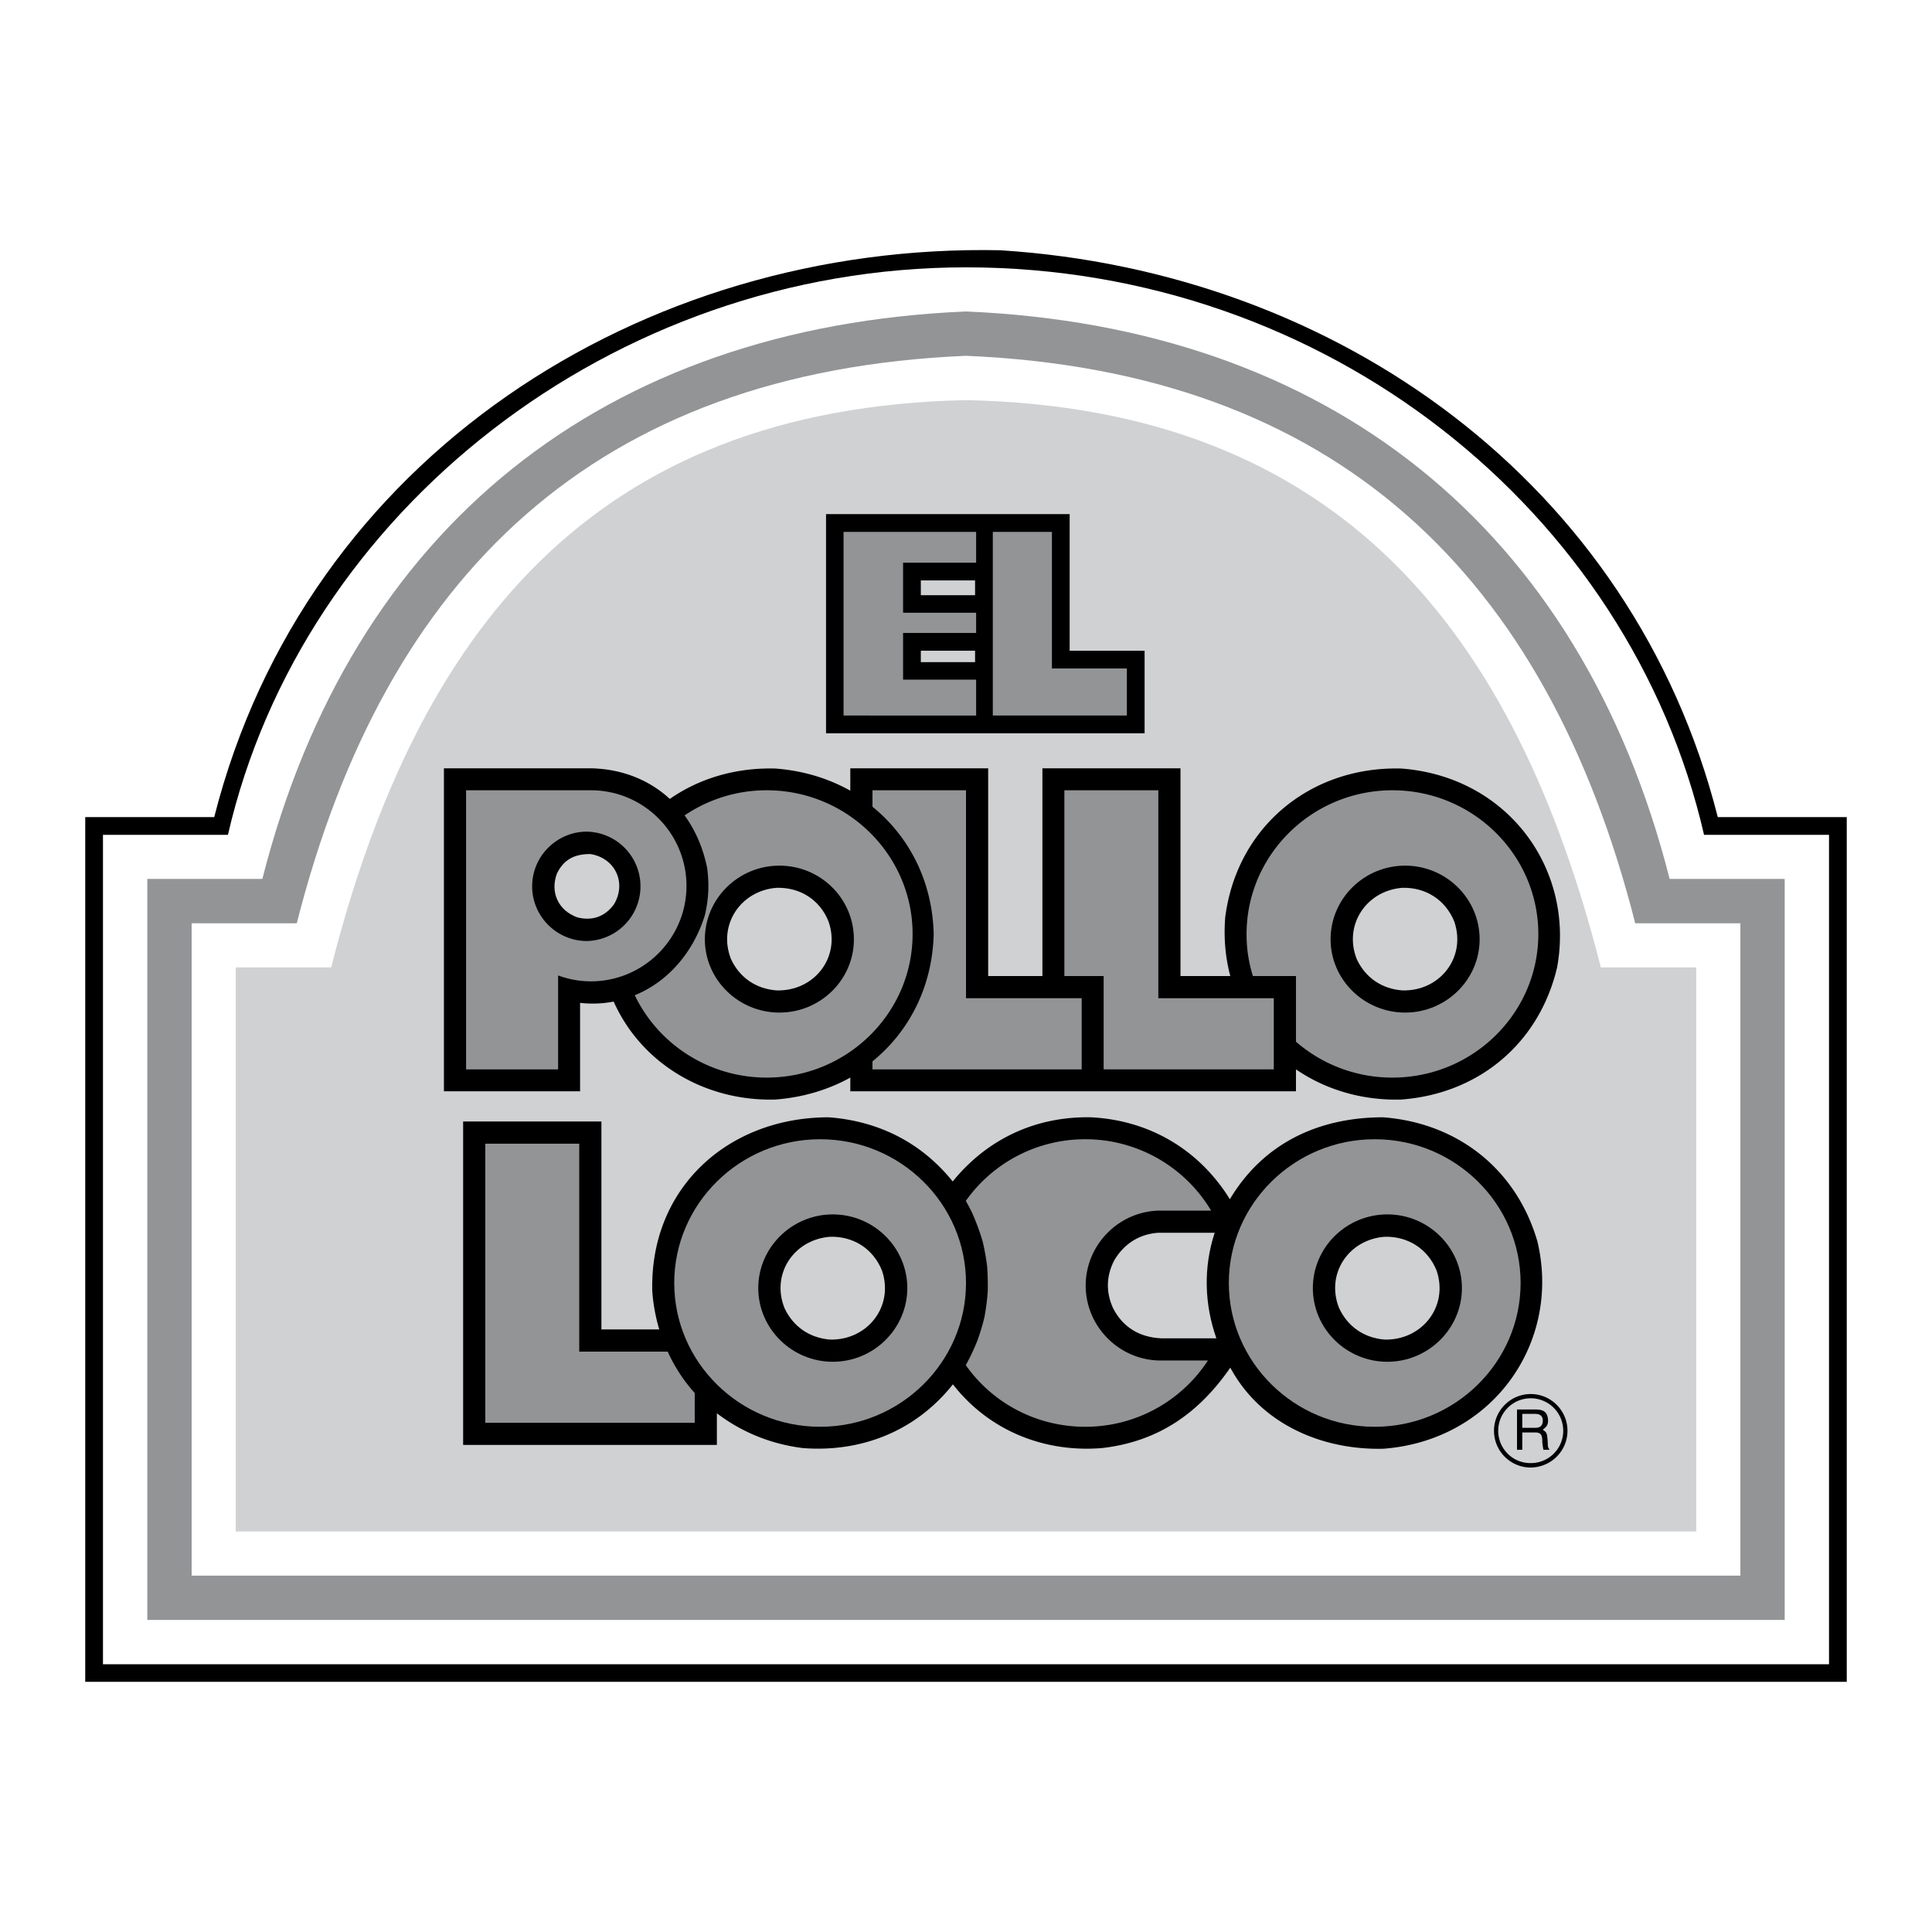 <svg xmlns="http://www.w3.org/2000/svg" width="2500" height="2500" viewBox="0 0 192.756 192.756"><g fill-rule="evenodd" clip-rule="evenodd"><path fill="#fff" d="M0 0h192.756v192.756H0V0z"/><path d="M21.374 81.521c9.12-35.954 42.715-57.291 78.417-56.554 33.574 2.127 63.125 23.169 71.592 56.554h12.869v86.272H8.504V81.521h12.87z"/><path d="M10.273 83.29h12.469c7.435-32.311 38.418-56.617 73.635-56.617 35.976 0 66.2 24.306 73.636 56.617h12.469v82.755H10.273V83.29z" fill="#fff"/><path d="M26.176 87.692c8.91-35.091 34.059-55.079 70.202-56.617C132.5 32.613 157.65 52.58 166.58 87.692h11.479v73.931H14.697V87.692h11.479z" fill="#929496"/><path d="M96.378 35.499c36.901 1.559 57.923 21.8 66.769 56.616h10.49v65.084H19.12V92.115h10.489c8.847-34.817 29.867-55.058 66.769-56.616z" fill="#fff"/><path d="M96.378 39.921c37.345.779 54.849 23.19 63.337 56.596h9.52v56.279H23.522V96.518h9.52c8.489-33.406 25.992-55.817 63.336-56.597z" fill="#d0d1d3"/><path d="M106.719 51.295v13.628h7.478v8.236H82.414V51.295h24.305z"/><path fill="#d0d1d3" d="M97.283 59.384v-1.475h-5.412v1.475h5.412zM97.283 66.061v-1.138h-5.412v1.138h5.412z"/><path fill="#929496" d="M84.162 53.065h13.227v3.075h-7.288v4.992h7.288v2.022h-7.288v4.655h7.288v3.58H84.162V53.065zM99.053 53.065h5.898v13.627h7.477v4.697H99.053V53.065z"/><path d="M139.789 76.676c10.572.779 17.355 9.962 15.564 19.841-1.789 7.582-7.814 12.615-15.564 13.186-3.896.105-7.541-.99-10.49-3.012v2.189H84.836v-1.369c-2.211 1.223-4.739 1.98-7.477 2.191-7.098.189-13.396-3.645-16.134-9.773a11.078 11.078 0 0 1-3.349.127v8.824H44.29V76.655h14.744c3.117.084 5.792 1.201 7.793 3.055 2.928-2.043 6.571-3.139 10.531-3.033 2.781.21 5.308.99 7.477 2.211v-2.233H98.59v20.726h5.412V76.655h13.775v20.726h4.971c-.484-1.812-.674-3.77-.506-5.876 1.16-9.015 8.51-15.061 17.547-14.829zM82.687 111.473c4.971.379 9.226 2.506 12.364 6.402 3.476-4.275 8.32-6.508 13.796-6.402 5.834.295 10.783 3.221 13.859 8.172 3.369-5.645 8.93-8.172 15.291-8.172 7.457.568 13.312 5.201 15.396 12.404 2.381 10.09-4.465 19.842-15.375 20.664-6.045.146-12.195-2.402-15.271-8.09-3.158 4.572-7.225 7.395-12.826 8.025-5.793.465-11.27-1.77-14.85-6.361-3.686 4.656-9.12 6.805-14.954 6.361-3.244-.4-6.171-1.621-8.594-3.475v3.16H46.207v-32.27h13.796v20.748h5.771a18.034 18.034 0 0 1-.695-3.793c-.274-10.297 7.54-17.373 17.608-17.373zM156.387 142.75c0-2.021-1.645-3.666-3.666-3.666s-3.664 1.645-3.664 3.666 1.643 3.666 3.664 3.666c2.021-.021 3.666-1.645 3.666-3.666z"/><path d="M155.965 142.75a3.227 3.227 0 0 1-3.244 3.223c-1.789.021-3.244-1.432-3.244-3.223s1.455-3.244 3.244-3.244a3.245 3.245 0 0 1 3.244 3.244z" fill="#d0d1d3"/><path d="M151.352 144.646h.527v-1.729h1.326c.842 0 .611.738.695 1.223l.084.506h.611c-.232-.338-.146-.422-.189-.969-.062-.695-.084-.76-.484-1.033.379-.295.547-.484.527-.99-.064-.926-.654-1.031-1.285-1.031h-1.812v4.023z"/><path d="M153.164 141.064c.314 0 .82.084.758.779-.062.527-.4.611-.758.611h-1.285v-1.391h1.285v.001z" fill="#d0d1d3"/><path d="M46.501 78.846h12.49c5.245.021 9.499 4.296 9.499 9.542 0 5.244-4.275 9.521-9.541 9.521a9.35 9.35 0 0 1-3.265-.59v9.373h-9.183V78.846zM138.926 78.846c8.023 0 14.553 6.445 14.553 14.344 0 7.898-6.529 14.322-14.553 14.322a14.63 14.63 0 0 1-9.627-3.58v-6.551h-4.297a13.774 13.774 0 0 1-.631-4.191c0-7.899 6.529-14.344 14.555-14.344z" fill="#929496"/><path d="M76.495 78.846c8.025 0 14.555 6.445 14.555 14.344 0 7.898-6.529 14.322-14.555 14.322-5.792 0-10.826-3.35-13.164-8.215 3.349-1.369 5.855-4.317 6.993-7.982.379-1.622.442-3.055.232-4.697-.4-2.001-1.18-3.791-2.254-5.266a14.586 14.586 0 0 1 8.193-2.506z" fill="#929496"/><path d="M87.047 78.846h9.331v20.746h11.542v7.1H87.047v-.801c3.665-2.971 5.982-7.457 6.108-12.701-.126-5.266-2.443-9.731-6.108-12.701v-1.643z" fill="#929496"/><path fill="#929496" d="M106.193 78.846h9.373v20.746h11.522v7.099h-16.977v-9.31h-3.918V78.846z"/><path d="M58.549 82.974a5.456 5.456 0 0 1 0 10.91c-2.991 0-5.456-2.443-5.456-5.455.001-3.012 2.466-5.455 5.456-5.455z"/><path d="M55.559 87.166c-.695 1.896.168 3.686 2.043 4.36 1.475.379 2.738-.063 3.644-1.285 1.306-2.148.126-4.655-2.359-5.034-1.517 0-2.634.505-3.328 1.959z" fill="#d0d1d3"/><path d="M140.189 86.365c4.086 0 7.434 3.286 7.434 7.351 0 4.022-3.348 7.31-7.434 7.31-4.088 0-7.436-3.287-7.436-7.31.001-4.065 3.349-7.351 7.436-7.351zM77.758 86.365c4.108 0 7.436 3.286 7.436 7.351 0 4.022-3.328 7.31-7.436 7.31-4.086 0-7.435-3.287-7.435-7.31 0-4.065 3.349-7.351 7.435-7.351z"/><path d="M77.485 88.577c-3.602.274-5.898 3.728-4.55 7.119.864 1.853 2.507 2.97 4.55 3.117 3.728.105 6.424-3.285 5.182-6.866-.864-2.191-2.866-3.434-5.182-3.37zM139.914 88.577c-3.602.274-5.896 3.728-4.549 7.119.863 1.853 2.506 2.97 4.549 3.117 3.729.105 6.404-3.285 5.182-6.866-.885-2.191-2.885-3.434-5.182-3.37z" fill="#d0d1d3"/><path d="M137.156 113.662c8.023 0 14.555 6.445 14.555 14.344s-6.531 14.344-14.555 14.344c-8.025 0-14.555-6.445-14.555-14.344s6.53-14.344 14.555-14.344zM81.824 113.662c8.024 0 14.554 6.445 14.554 14.344s-6.53 14.344-14.554 14.344c-8.025 0-14.555-6.445-14.555-14.344s6.53-14.344 14.555-14.344z" fill="#929496"/><path d="M108.279 113.662a14.61 14.61 0 0 1 12.553 7.119h-5.033c-4.107 0-7.479 3.371-7.479 7.479 0 4.105 3.371 7.477 7.479 7.477h4.717a14.59 14.59 0 0 1-12.236 6.613c-4.93 0-9.311-2.422-11.922-6.15.442-.801.821-1.6 1.18-2.506.273-.779.506-1.537.695-2.359.146-.822.252-1.621.314-2.486.021-.842 0-1.664-.062-2.527a23.843 23.843 0 0 0-.441-2.443 22.263 22.263 0 0 0-1.138-3.053c-.189-.359-.358-.695-.548-1.012a14.574 14.574 0 0 1 11.921-6.152zM48.418 114.105h9.373v20.746h8.826a16.042 16.042 0 0 0 2.696 4.129v2.969H48.418v-27.844z" fill="#929496"/><path d="M138.42 121.16c4.086 0 7.436 3.307 7.436 7.352 0 4.043-3.35 7.352-7.436 7.352-4.107 0-7.436-3.309-7.436-7.352 0-4.045 3.328-7.352 7.436-7.352zM83.087 121.16c4.086 0 7.436 3.307 7.436 7.352 0 4.043-3.35 7.352-7.436 7.352s-7.435-3.309-7.435-7.352c0-4.045 3.349-7.352 7.435-7.352z"/><path d="M121.359 133.525c-1.201-3.412-1.307-7.078-.17-10.531h-5.666c-1.895.146-3.391 1.115-4.359 2.758-.801 1.559-.842 3.182-.105 4.781.99 1.916 2.654 2.887 4.781 2.992h5.519zM138.145 123.393c-3.602.275-5.896 3.707-4.549 7.1.863 1.873 2.506 2.99 4.549 3.158 3.729.084 6.404-3.307 5.184-6.887-.886-2.192-2.888-3.434-5.184-3.371zM82.814 123.393c-3.602.275-5.898 3.707-4.55 7.1.864 1.873 2.507 2.99 4.55 3.158 3.728.084 6.402-3.307 5.181-6.887-.885-2.192-2.864-3.434-5.181-3.371z" fill="#d0d1d3"/></g></svg>